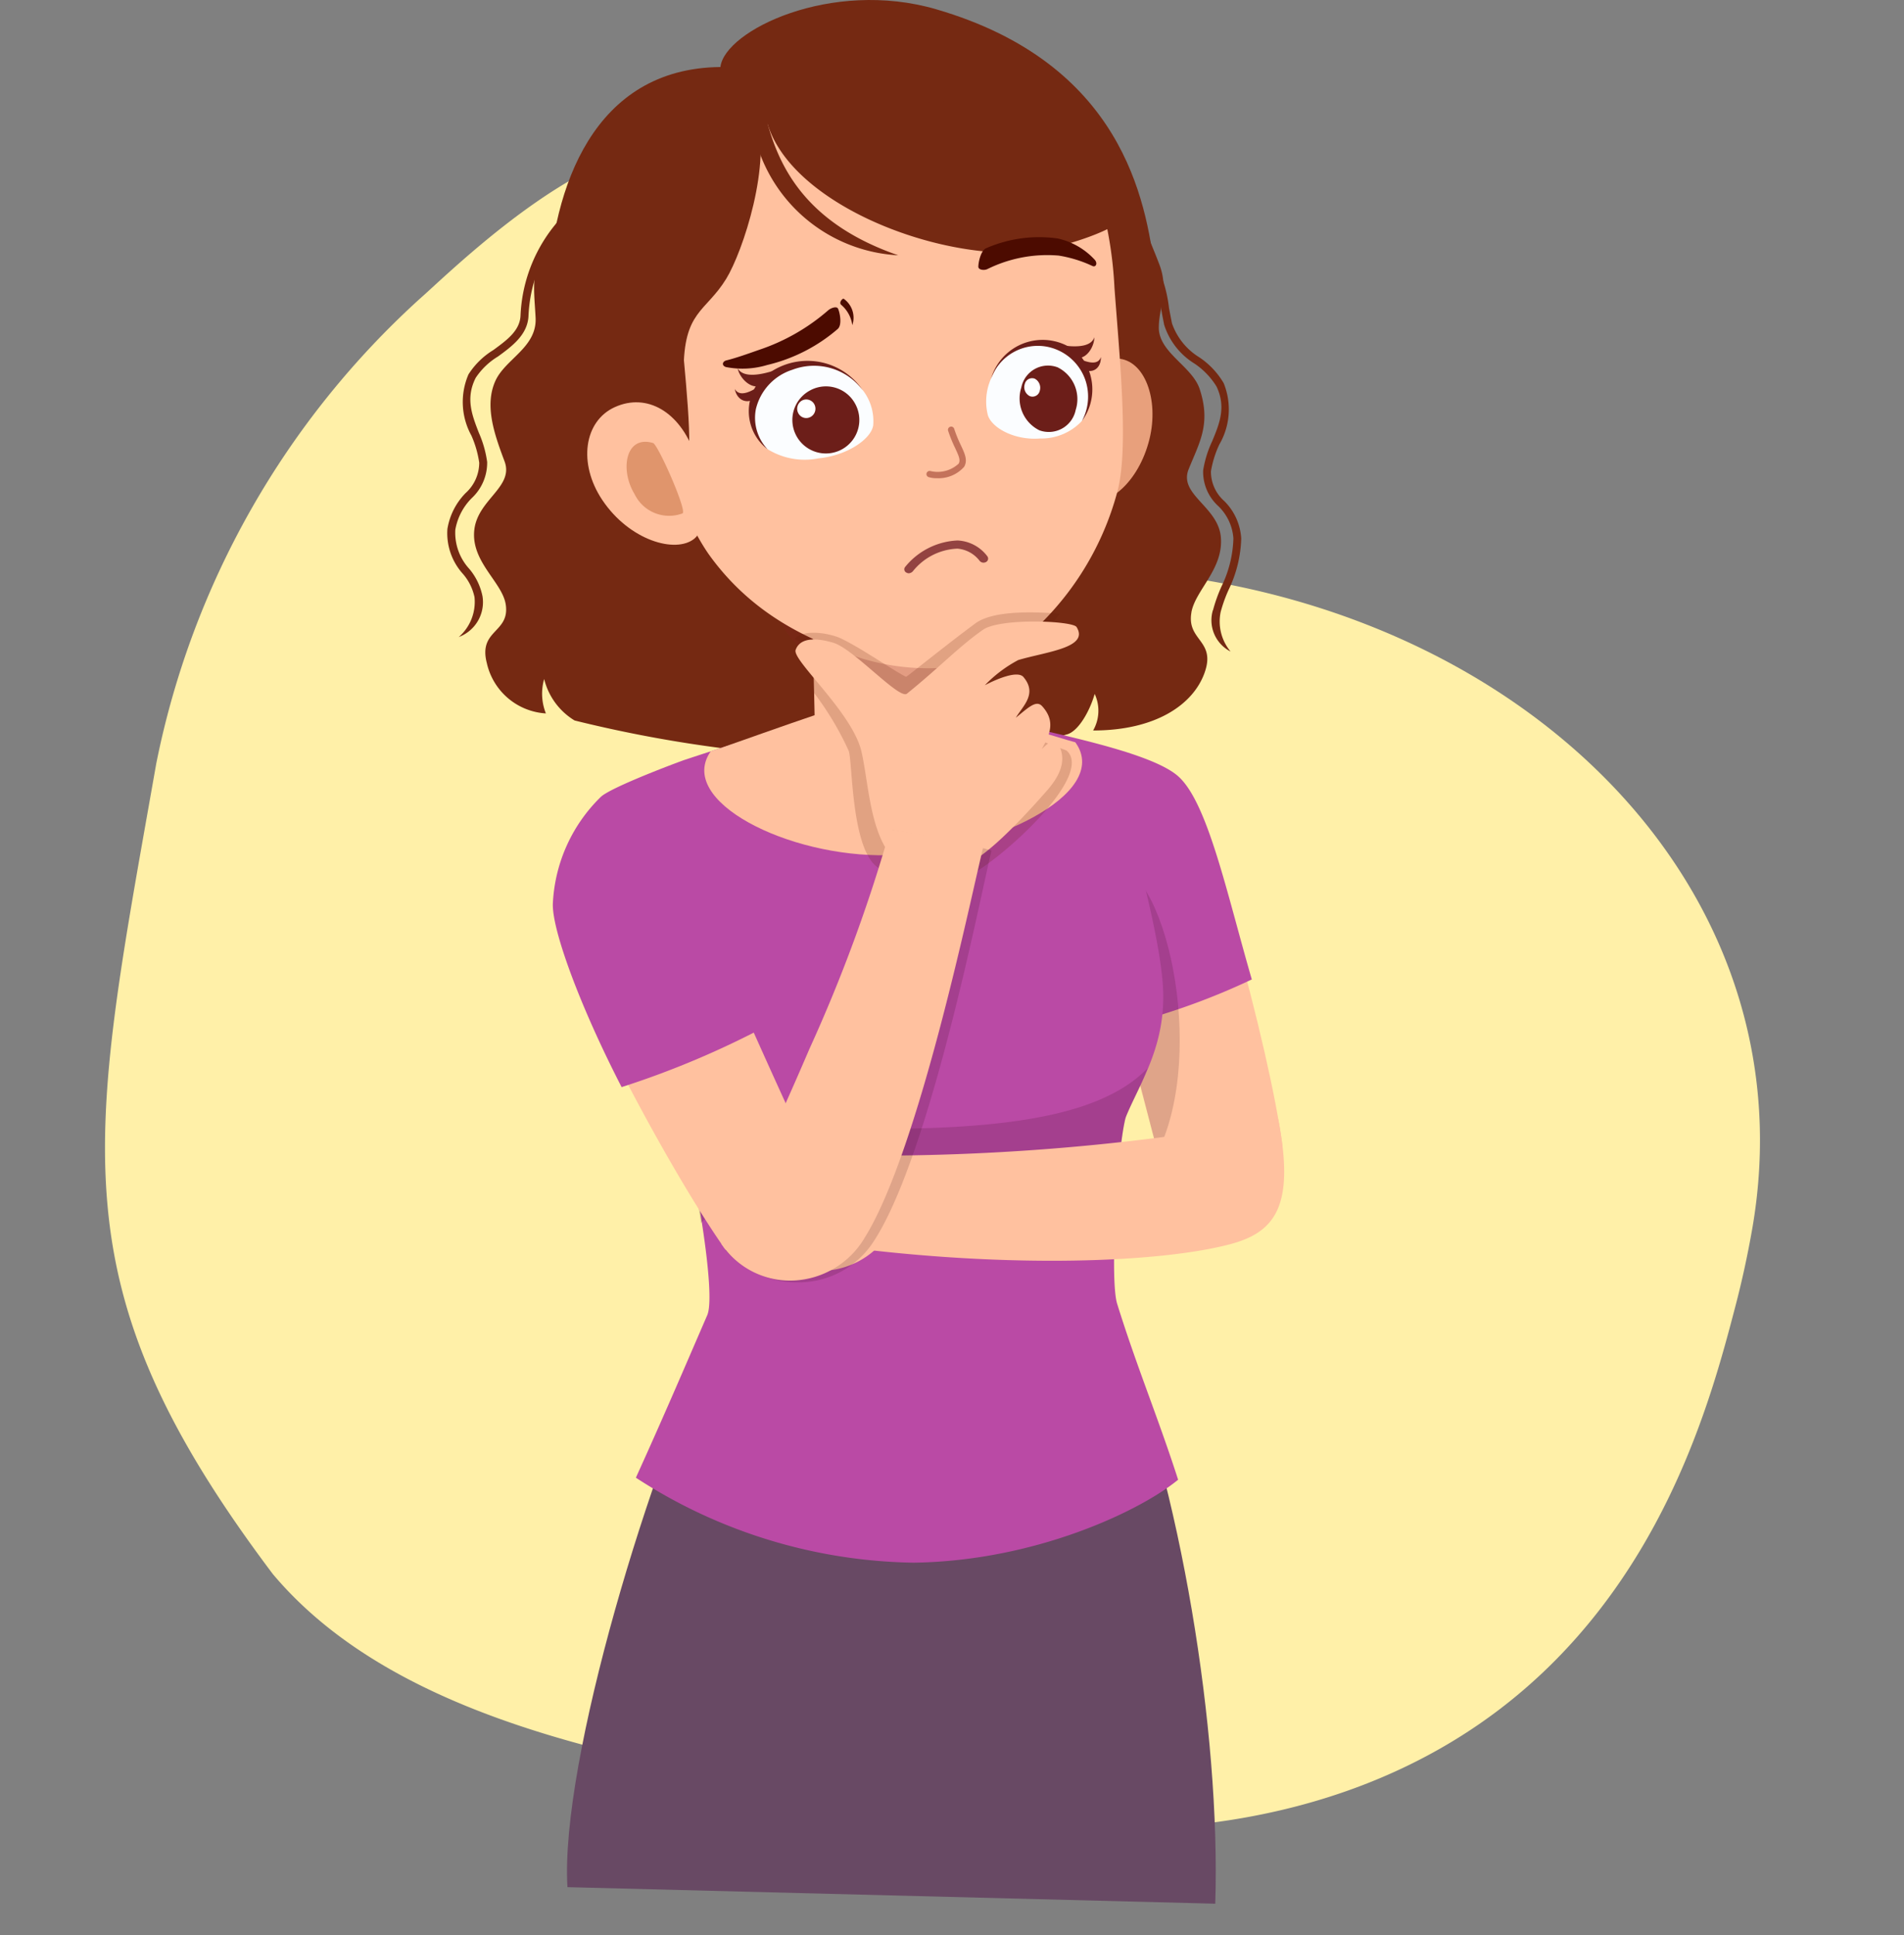 <svg xmlns="http://www.w3.org/2000/svg" xmlns:xlink="http://www.w3.org/1999/xlink" width="130.216" height="132.324" viewBox="0 0 130.216 132.324">
  <rect x="0" y="0" width="130.216" height="132.324" fill="#808080" stroke="none"/>
  <defs>
    <clipPath id="clip-path">
      <rect id="Rectángulo_1621" data-name="Rectángulo 1621" width="57.25" height="130.16" fill="none"/>
    </clipPath>
    <clipPath id="clip-path-3">
      <rect id="Rectángulo_1615" data-name="Rectángulo 1615" width="13.511" height="19.745" fill="none"/>
    </clipPath>
    <clipPath id="clip-path-4">
      <rect id="Rectángulo_1616" data-name="Rectángulo 1616" width="34.346" height="12.535" fill="none"/>
    </clipPath>
    <clipPath id="clip-path-5">
      <rect id="Rectángulo_1617" data-name="Rectángulo 1617" width="15.722" height="10.208" fill="none"/>
    </clipPath>
    <clipPath id="clip-path-6">
      <rect id="Rectángulo_1618" data-name="Rectángulo 1618" width="18.944" height="18.205" fill="none"/>
    </clipPath>
    <clipPath id="clip-path-7">
      <rect id="Rectángulo_1619" data-name="Rectángulo 1619" width="18.201" height="30.949" fill="none"/>
    </clipPath>
  </defs>
  <g id="Grupo_8370" data-name="Grupo 8370" transform="translate(-30.799 -12.478)">
    <path id="Trazado_9447" data-name="Trazado 9447" d="M60.905,0C34.919.007,25.136-.625,8.25,17.484-1.843,29.548.166,50.8.157,66.411h0C.165,80.05,4.424,93.04,13.636,101.6c10.3,9.572,23.481,10.645,30.035,11.178q2.6.212,5.3.213H49c23.024-.007,38.515-21.558,37.155-47.182-3.715-15.158,17.7-18.828,22.8-36.594,1.362-6.628-11.044-15.318-13.12-17A58.331,58.331,0,0,0,61.436,0l-.513,0Z" transform="matrix(0.174, -0.985, 0.985, 0.174, 30.799, 125.181)" fill="#fff0a8"/>
    <g id="Grupo_3916" data-name="Grupo 3916" transform="translate(61.375 12.478)">
      <g id="Grupo_3933" data-name="Grupo 3933" transform="translate(0 0)" clip-path="url(#clip-path)">
        <g id="Grupo_3932" data-name="Grupo 3932" transform="translate(0 0)">
          <g id="Grupo_3931" data-name="Grupo 3931" clip-path="url(#clip-path)">
            <path id="Trazado_10596" data-name="Trazado 10596" d="M427.453,152.813a3.19,3.19,0,0,0,1.1-2.747,3.549,3.549,0,0,0-.8-1.6A4.141,4.141,0,0,1,426.7,145.4a4.543,4.543,0,0,1,1.241-2.448,2.8,2.8,0,0,0,.935-2.075,7.03,7.03,0,0,0-.535-1.857,4.762,4.762,0,0,1-.2-4.187,5.275,5.275,0,0,1,1.7-1.663c.926-.678,1.8-1.315,1.858-2.332a10.5,10.5,0,0,1,3.927-7.777l.361.408a9.983,9.983,0,0,0-3.744,7.4c-.074,1.272-1.139,2.052-2.08,2.74a4.816,4.816,0,0,0-1.532,1.467c-.7,1.39-.252,2.536.218,3.748a7.441,7.441,0,0,1,.569,2,3.307,3.307,0,0,1-1.055,2.471,4.04,4.04,0,0,0-1.123,2.163,3.655,3.655,0,0,0,.959,2.677,4.193,4.193,0,0,1,.9,1.865,2.543,2.543,0,0,1-1.645,2.8" transform="translate(-426.677 -109.237)" fill="#752912"/>
            <path id="Trazado_10597" data-name="Trazado 10597" d="M30.766,178.881a10.4,10.4,0,0,1,.575-1.61,8.007,8.007,0,0,0,.818-3.288,3.388,3.388,0,0,0-1.047-2.228,3.167,3.167,0,0,1-1.022-2.429,7.456,7.456,0,0,1,.616-1.99c.5-1.2.968-2.336.3-3.742a5.114,5.114,0,0,0-1.512-1.573,4.831,4.831,0,0,1-2.07-2.65c-.076-.381-.142-.726-.2-1.043a9.083,9.083,0,0,0-1.153-3.517l.462-.283a9.524,9.524,0,0,1,1.223,3.7c.06.315.126.658.2,1.037a4.429,4.429,0,0,0,1.876,2.333,5.443,5.443,0,0,1,1.664,1.766,4.76,4.76,0,0,1-.295,4.182,7.044,7.044,0,0,0-.578,1.844,2.679,2.679,0,0,0,.9,2.022,3.923,3.923,0,0,1,1.171,2.576,8.572,8.572,0,0,1-.861,3.5,9.82,9.82,0,0,0-.546,1.523,3.2,3.2,0,0,0,.679,2.7,2.4,2.4,0,0,1-1.209-2.827" transform="translate(21.618 -137.165)" fill="#752912"/>
            <path id="Trazado_10598" data-name="Trazado 10598" d="M87.481,125.52c.264-1.534,2.22-2.975,2.015-5.172-.194-2.086-2.9-2.893-2.2-4.629.734-1.826,1.538-3.084.758-5.468-.518-1.583-2.822-2.5-2.8-4.245.016-1.348.7-2.546.038-4.287-.707-1.848-.958-2.2-1.684-4.411-5.362-.04-12.655.032-19.4.238-6.451-.724-12.155-4.184-18.032-3.117a61.94,61.94,0,0,1-3.028,6.192c-.854,1.657-.6,3.047-.515,4.743.1,2.036-2.076,2.809-2.756,4.33-.754,1.688-.061,3.641.631,5.484.658,1.752-1.823,2.6-2.065,4.677-.255,2.192,1.921,3.584,2.149,5.123.289,1.949-1.891,1.7-1.294,4a4.412,4.412,0,0,0,4.039,3.439,3.635,3.635,0,0,1-.118-2.352A4.592,4.592,0,0,0,45.3,132.9a89.824,89.824,0,0,0,18.071,2.565c5.4-.01,12.747-.794,15.617-1.619.763-.22,1.533-1.555,1.881-2.762a2.719,2.719,0,0,1-.107,2.5c4.305,0,6.854-1.788,7.622-3.944.8-2.234-1.234-2.178-.9-4.12" transform="translate(-36.579 -83.639)" fill="#752912"/>
            <path id="Trazado_10599" data-name="Trazado 10599" d="M8.759,470.849c-.177-.164-5.591.416-7.735,1.687.431,2.7,6.569,21.7,7.984,29.979,1.077-.461,6.278-4.649,7.272-6.23-.843-6.552-5.418-23.5-7.521-25.436" transform="translate(40.855 -417.918)" fill="#ffc19f"/>
            <path id="Trazado_10600" data-name="Trazado 10600" d="M26.307,463.278c-2.036-4.9-6.1-18.012-6.589-20.211,3.569.826,8.236,1.883,9.852,3.234,2.066,1.727,3.383,8.039,5.1,13.947a46.96,46.96,0,0,1-8.361,3.03" transform="translate(20.366 -393.282)" fill="#ba4aa5"/>
            <g id="Grupo_3918" data-name="Grupo 3918" transform="translate(36.594 59.028)" opacity="0.15">
              <g id="Grupo_3917" data-name="Grupo 3917" transform="translate(0)">
                <g id="Grupo_3916-2" data-name="Grupo 3916" clip-path="url(#clip-path-3)">
                  <path id="Trazado_10601" data-name="Trazado 10601" d="M75.6,545.068c-.422-1.542-2.116-8.032-2.556-10.413-.626-.016-4.127.367-7.741.656-5.353.428,3.262-9.9,7.026-9.987S79,538.143,75.6,545.068" transform="translate(-63.592 -525.323)" fill="#2b000b"/>
                </g>
              </g>
            </g>
            <path id="Trazado_10602" data-name="Trazado 10602" d="M41.679,844.262c-.518-8.585,5.736-29.073,10.334-38.488l27.236.519c4.318,10.342,7.117,27.343,6.734,39.1Z" transform="translate(-33.447 -715.234)" fill="#684964"/>
            <path id="Trazado_10603" data-name="Trazado 10603" d="M64.573,478.954c1.9-4.179,3.348-7.575,4.881-11.113.689-1.591-1.192-11.685-1.784-12.967-1.04-2.253-2.8-4.781-2.673-8.915.131-4.232,2-12.206,2.925-16.088,2.839-.935,9.688-3.16,13.66-4.107l1.356.164c4.01.77,11.061,2.643,13.876,3.2,1.1,3.837,3.475,11.838,3.792,16.06.31,4.125-1.548,6.719-2.488,9.016-.535,1.308-1.185,11.081-.632,12.858,1.333,4.291,2.816,7.818,4.17,12.032-2.6,2.142-9.791,5.563-18.091,5.672a35.715,35.715,0,0,1-18.991-5.809" transform="translate(-51.66 -377.923)" fill="#ba4aa5"/>
            <path id="Trazado_10604" data-name="Trazado 10604" d="M148.364,424.316c-.454-.093-9.716-3.011-12.565-3.463-2.595.529-11.669,3.9-12.366,4.075-2.392,3.394,5.287,7.259,12.115,7.108,6.78-.15,15.385-4.164,12.816-7.72" transform="translate(-105.397 -373.564)" fill="#ffc19f"/>
            <path id="Trazado_10605" data-name="Trazado 10605" d="M192.158,386.3c-3.073.068-5.6-1.323-5.636-3.107l-.195-8.813,11.129-.246.195,8.813c.039,1.784-2.42,3.285-5.493,3.353" transform="translate(-161.338 -332.096)" fill="#ffc19f"/>
            <g id="Grupo_3921" data-name="Grupo 3921" transform="translate(13.559 71.419)" opacity="0.15">
              <g id="Grupo_3920" data-name="Grupo 3920">
                <g id="Grupo_3919" data-name="Grupo 3919" clip-path="url(#clip-path-4)">
                  <path id="Trazado_10606" data-name="Trazado 10606" d="M86.964,647.81a42.767,42.767,0,0,0-1.425-6.486,25.833,25.833,0,0,1-2.372-5.719c2.353,4.467,6.988,5.881,17.388,5.753,8.939-.111,14.235-1.328,16.959-4.135-.466,1.259-1.1,2.4-1.526,3.43a41.794,41.794,0,0,0-.735,7.489c-2.712-3.222-9.546-4.022-14.815-3.958-5.633.068-10.795.92-13.472,3.628" transform="translate(-83.166 -635.604)" fill="#2b000b"/>
                </g>
              </g>
            </g>
            <path id="Trazado_10607" data-name="Trazado 10607" d="M242.427,680.532a5.631,5.631,0,1,1-2.906-7.157,5.467,5.467,0,0,1,2.906,7.157" transform="translate(-211.673 -597.233)" fill="#ffc19f"/>
            <path id="Trazado_10608" data-name="Trazado 10608" d="M31.16,680.943c1.14,5.9-.164,7.738-3.326,8.565-5.136,1.345-16.2,1.647-27.827-.022a59.273,59.273,0,0,1,.583-6.071,153.646,153.646,0,0,0,30.571-2.472" transform="translate(25.683 -604.429)" fill="#ffc19f"/>
            <path id="Trazado_10609" data-name="Trazado 10609" d="M264.254,530.619a35.66,35.66,0,0,1,7.957-3.286c1.511,2.276,9.861,22.372,11.882,24.887-1.18.423-7,1.489-8.52,1.3-3.835-5.386-11.668-20-11.32-22.9" transform="translate(-256.535 -468.08)" fill="#ffc19f"/>
            <path id="Trazado_10610" data-name="Trazado 10610" d="M333.909,480.793c-1.093-4.144-3.766-13.776-5.051-18.48-1.674.608-5.2,1.99-5.761,2.551a10.9,10.9,0,0,0-3.264,7.221c-.117,1.719,1.815,7.012,4.7,12.609a60.751,60.751,0,0,0,9.377-3.9" transform="translate(-312.596 -410.366)" fill="#ba4aa5"/>
            <g id="Grupo_3924" data-name="Grupo 3924" transform="translate(22.412 37.546)" opacity="0.23">
              <g id="Grupo_3923" data-name="Grupo 3923" transform="translate(0)">
                <g id="Grupo_3922" data-name="Grupo 3922" clip-path="url(#clip-path-5)">
                  <path id="Trazado_10611" data-name="Trazado 10611" d="M170.272,336.644c-.819,2.422,1.973,5.554,6.236,6.995s8.382.645,9.2-1.777-1.973-5.553-6.236-6.994-8.382-.645-9.2,1.777" transform="translate(-170.13 -334.149)" fill="#822020"/>
                </g>
              </g>
            </g>
            <path id="Trazado_10612" data-name="Trazado 10612" d="M76.512,20c.3-7.2,3.136-15.331,11.8-15.416C88.6,2.087,95.9-1.452,103.063.634c12.755,3.715,14.339,13.077,14.962,17.855,1.7,13.054-5.523,22.418-17.826,23.519S77.708,25.2,76.512,20" transform="translate(-69.618 -0.002)" fill="#752912"/>
            <path id="Trazado_10613" data-name="Trazado 10613" d="M83.445,218.153c-1.585-.058-2.687,1.72-3.15,4.524-.52,3.148.538,4.786,1.189,5.1,1.237.6,3.431-1.113,4.169-4.122.664-2.711-.339-5.437-2.208-5.5" transform="translate(-37.614 -193.64)" fill="#e8a07c"/>
            <path id="Trazado_10614" data-name="Trazado 10614" d="M131.406,71.769c-2.493-6.749-15.232-4.968-17.119-4.782-1.89.152-16.487.966-16.142,8.149.387,8.074,4.545,18.831,6.887,22.04,3.3,4.521,7.606,5.908,9.676,6.763a15.638,15.638,0,0,0,7.018.8,9.033,9.033,0,0,0,4.693-1.836,19.915,19.915,0,0,0,6.474-10.164c.776-2.937.16-8.991-.205-13.9a27.248,27.248,0,0,0-1.282-7.07" transform="translate(-87.044 -59.151)" fill="#ffc19f"/>
            <path id="Trazado_10615" data-name="Trazado 10615" d="M194.451,263.092a2.327,2.327,0,0,0,1.884-.783c.251-.445.043-.891-.221-1.456a8.988,8.988,0,0,1-.463-1.136.214.214,0,0,0-.274-.141.218.218,0,0,0-.142.273,9.785,9.785,0,0,0,.484,1.189c.255.547.372.82.238,1.059a2.113,2.113,0,0,1-1.916.509.222.222,0,0,0-.276.136.218.218,0,0,0,.136.276,1.751,1.751,0,0,0,.55.075" transform="translate(-160.969 -230.397)" fill="#c4735b"/>
            <path id="Trazado_10616" data-name="Trazado 10616" d="M369.49,95.014c-.766.134-4.805-.056-5.584-.052-.291-2.893-1.3-11.463-1.814-17.548.437-.558,5.667-5.713,7.389-6.6-2.35,5.441,1.025,21.056.009,24.2" transform="translate(-353.123 -62.861)" fill="#752912"/>
            <path id="Trazado_10617" data-name="Trazado 10617" d="M354.657,245.116c2.177-.982,4.429.314,5.438,3.171,1.141,3.231.677,5.265,0,5.821-1.285,1.056-4.459.125-6.308-2.641-1.665-2.492-1.259-5.392.87-6.352" transform="translate(-343.174 -217.285)" fill="#ffc19f"/>
            <path id="Trazado_10618" data-name="Trazado 10618" d="M367.683,268.916c.336.1,2.353,4.663,2.012,4.811a2.621,2.621,0,0,1-3.28-1.324c-1.014-1.65-.621-4.054,1.268-3.487" transform="translate(-353.594 -238.625)" fill="#e0956c"/>
            <path id="Trazado_10619" data-name="Trazado 10619" d="M251.85,221.907c-2.181,1.187-2.548,4.03-1.033,5.261a4.822,4.822,0,0,0,3.528.657c1.962-.192,3.589-1.313,3.741-2.246a3.44,3.44,0,0,0-.96-2.7,4.117,4.117,0,0,0-5.275-.977" transform="translate(-228.944 -196.486)" fill="#fbfdff" fill-rule="evenodd"/>
            <path id="Trazado_10620" data-name="Trazado 10620" d="M305.244,224.673c-.671.081-1.3-.649-1.415-1.228.6,1.023,3.013-.071,3.236-.091a2.554,2.554,0,0,0-1.821,1.319" transform="translate(-283.955 -198.257)" fill="#6c1e19" fill-rule="evenodd"/>
            <path id="Trazado_10621" data-name="Trazado 10621" d="M317.285,234.244c-.509.27-1.108.008-1.251-.73.482.841,1.84-.382,2.062-.4a7.6,7.6,0,0,0-.811,1.132" transform="translate(-296.357 -206.919)" fill="#6c1e19" fill-rule="evenodd"/>
            <path id="Trazado_10622" data-name="Trazado 10622" d="M257.123,221.041a3.283,3.283,0,0,0,.64,4.565,3.134,3.134,0,0,1-.806-2.734,3.725,3.725,0,0,1,2.5-2.707,4.153,4.153,0,0,1,4.822,1.417,4.554,4.554,0,0,0-7.151-.542" transform="translate(-235.841 -194.884)" fill="#6c1e19" fill-rule="evenodd"/>
            <path id="Trazado_10623" data-name="Trazado 10623" d="M259.71,235.326a2.29,2.29,0,1,0,3.086.888,2.269,2.269,0,0,0-3.086-.888" transform="translate(-234.897 -208.625)" fill="#6c1e19" fill-rule="evenodd"/>
            <path id="Trazado_10624" data-name="Trazado 10624" d="M285.608,243.1a.644.644,0,0,0-.24.868.61.61,0,0,0,.847.242.64.64,0,0,0,.24-.868.626.626,0,0,0-.847-.242" transform="translate(-261.344 -215.71)" fill="#fff" fill-rule="evenodd"/>
            <path id="Trazado_10625" data-name="Trazado 10625" d="M123.311,209.3c2.057.808,2.84,3.547,1.753,5.012a3.8,3.8,0,0,1-2.9,1.233c-1.7.136-3.278-.7-3.562-1.592a3.859,3.859,0,0,1,.372-2.815,3.316,3.316,0,0,1,4.336-1.837" transform="translate(-81.617 -185.564)" fill="#fbfdff" fill-rule="evenodd"/>
            <path id="Trazado_10626" data-name="Trazado 10626" d="M117.518,206.662c.644-.026,1.092-.837,1.092-1.422-.365,1.093-2.835.4-3.048.415a2.543,2.543,0,0,1,1.956,1.007" transform="translate(-74.345 -182.179)" fill="#6c1e19" fill-rule="evenodd"/>
            <path id="Trazado_10627" data-name="Trazado 10627" d="M112.507,217.559c.528.185,1.039-.164,1.033-.909-.292.9-1.8-.088-2.008-.073a7.868,7.868,0,0,1,.975.982" transform="translate(-68.823 -192.242)" fill="#6c1e19" fill-rule="evenodd"/>
            <path id="Trazado_10628" data-name="Trazado 10628" d="M122.757,207.591a3.644,3.644,0,0,1,.212,4.6,3.518,3.518,0,0,0,.233-2.827,3.48,3.48,0,0,0-2.576-2.253,3.4,3.4,0,0,0-3.876,2.2,3.674,3.674,0,0,1,6.007-1.72" transform="translate(-79.556 -183.397)" fill="#6c1e19" fill-rule="evenodd"/>
            <path id="Trazado_10629" data-name="Trazado 10629" d="M128.56,222.442a2.424,2.424,0,0,1,1.235,2.918,1.876,1.876,0,0,1-2.484,1.387,2.428,2.428,0,0,1-1.235-2.918,1.862,1.862,0,0,1,2.484-1.387" transform="translate(-86.805 -197.327)" fill="#6c1e19" fill-rule="evenodd"/>
            <path id="Trazado_10630" data-name="Trazado 10630" d="M149.214,230.116a.7.7,0,0,1,.348.816.509.509,0,0,1-.683.378.684.684,0,0,1-.348-.816.517.517,0,0,1,.683-.379" transform="translate(-109.025 -204.225)" fill="#fff" fill-rule="evenodd"/>
            <path id="Trazado_10631" data-name="Trazado 10631" d="M99.449,58.028c1.858.024,20.891-2.008,21.366-1.556a52.534,52.534,0,0,1,2.919,8.689c-1.037.92-4.814,2.089-6.868,2.174-6.727.278-16.309-3.8-17.416-9.307" transform="translate(-77.657 -50.068)" fill="#752912"/>
            <path id="Trazado_10632" data-name="Trazado 10632" d="M325.15,68.755c-.585.175-6.426,1.263-6.566,1.658-.122.344,1.542,14.759,1.624,16.017-.013-4.159,1.5-4.043,2.908-6.334,1.136-1.853,3.163-7.932,2.033-11.342" transform="translate(-304.028 -61.03)" fill="#752912"/>
            <path id="Trazado_10633" data-name="Trazado 10633" d="M234.9,68.265a10.7,10.7,0,0,0,10.093,9.752c-6.6-2.28-8.331-6.382-9.12-9.732a3.1,3.1,0,0,0-.973-.02" transform="translate(-214.137 -60.562)" fill="#752912" fill-rule="evenodd"/>
            <g id="Grupo_3927" data-name="Grupo 3927" transform="translate(23.78 41.872)" opacity="0.19">
              <g id="Grupo_3926" data-name="Grupo 3926" transform="translate(0)">
                <g id="Grupo_3925" data-name="Grupo 3925" clip-path="url(#clip-path-6)">
                  <path id="Trazado_10634" data-name="Trazado 10634" d="M147.4,372.729c-1.556-.1-4.5-.274-5.788.678-1.922,1.419-4.65,3.626-4.725,3.646-.749-.346-3.075-1.973-4.464-2.627-.761-.358-2.57-.665-3.152.028.037.032,1.175.6,1.264.652.008.356.023,2.077.068,3.064a20.61,20.61,0,0,1,2.357,3.943c.273.742.152,6.88,2.068,8.025.105.063,5.7.692,5.819.716,2.474-1.168,8.986-7.1,7-8.768a65.962,65.962,0,0,1-7.3-3.187c.877-.847,3.611-3.87,5.106-4.027.177-.2,1.7-2.052,1.748-2.143" transform="translate(-129.272 -372.649)" fill="#601805"/>
                </g>
              </g>
            </g>
            <path id="Trazado_10635" data-name="Trazado 10635" d="M142.935,386.624c-.227-.438-.394-.441-1.16.287.531-.955.978-1.889.02-2.934-.406-.442-.95.11-1.793.789.483-.807,1.483-1.633.52-2.777-.387-.46-1.768.1-2.64.559a9.01,9.01,0,0,1,2.283-1.721c1.912-.571,4.877-.836,3.987-2.259-.269-.43-5.233-.632-6.4.189-1.675,1.174-2.9,2.508-5.2,4.369-.525.425-3.645-3.063-5.023-3.477-1.351-.405-2.312-.294-2.589.486-.252.71,3.909,4.3,4.509,6.977.456,2.035.555,5,1.824,6.843a12.93,12.93,0,0,0,4.748,1.026c1.37-.185,3.7-2.49,6.1-5.219,1.054-1.2,1.3-2.194.814-3.137" transform="translate(-101.102 -335.698)" fill="#ffc19f"/>
            <g id="Grupo_3930" data-name="Grupo 3930" transform="translate(19.033 56.74)" opacity="0.15">
              <g id="Grupo_3929" data-name="Grupo 3929">
                <g id="Grupo_3928" data-name="Grupo 3928" clip-path="url(#clip-path-7)">
                  <path id="Trazado_10636" data-name="Trazado 10636" d="M178.137,533.692a6.5,6.5,0,0,0,5.058,2.213,6.11,6.11,0,0,0,5.107-2.834c3.888-5.992,7.3-23.7,8.036-26.68-.7-.28-5.161-1.152-6.821-1.424a98.857,98.857,0,0,1-5.557,15c-2.332,5.357-3.772,9.34-5.823,13.723" transform="translate(-178.137 -504.968)" fill="#2b000b"/>
                </g>
              </g>
            </g>
            <path id="Trazado_10637" data-name="Trazado 10637" d="M183.275,532.961a5.647,5.647,0,0,0,4.973,2.529,5.949,5.949,0,0,0,4.84-2.924c3.768-6.032,7.345-23.687,8.1-26.659-.647-.263-4.8-1.031-6.352-1.265a106.441,106.441,0,0,1-5.525,15.012c-2.3,5.368-4.02,8.912-6.034,13.307" transform="translate(-164.53 -447.938)" fill="#ffc19f"/>
            <path id="Trazado_10638" data-name="Trazado 10638" d="M180.518,331.115a.341.341,0,0,1-.185-.038.252.252,0,0,1-.105-.387,4.881,4.881,0,0,1,3.589-1.817,2.7,2.7,0,0,1,2.047,1.093.264.264,0,0,1-.114.387.345.345,0,0,1-.432-.1,2.126,2.126,0,0,0-1.507-.821,4.1,4.1,0,0,0-3.044,1.54.382.382,0,0,1-.249.138" transform="translate(-148.906 -291.92)" fill="#934341"/>
            <path id="Trazado_10639" data-name="Trazado 10639" d="M122.312,145.827a4.854,4.854,0,0,0-2.531-1.451,9.065,9.065,0,0,0-4.908.674c-.368.179-.525,1.018-.516,1.268.007.2.379.261.613.154a9.228,9.228,0,0,1,4.884-.926,8.636,8.636,0,0,1,2.294.706c.241.123.391-.174.164-.425" transform="translate(-78.023 -128.071)" fill="#4c0b00"/>
            <path id="Trazado_10640" data-name="Trazado 10640" d="M262.212,181.794a1.592,1.592,0,0,1,.582,1.8,2.232,2.232,0,0,0-.764-1.393c-.179-.159.1-.463.182-.409" transform="translate(-235.078 -161.361)" fill="#4c0b00"/>
            <path id="Trazado_10641" data-name="Trazado 10641" d="M270.366,191.107a5.873,5.873,0,0,0,2.79-.146,11.394,11.394,0,0,0,4.831-2.47c.318-.3.122-1.158.013-1.384-.086-.177-.471-.062-.679.121a13.894,13.894,0,0,1-4.706,2.692c-.778.273-1.59.564-2.254.727-.282.07-.338.375,0,.46" transform="translate(-251.263 -166.005)" fill="#4c0b00"/>
          </g>
        </g>
      </g>
    </g>
  </g>
</svg>
